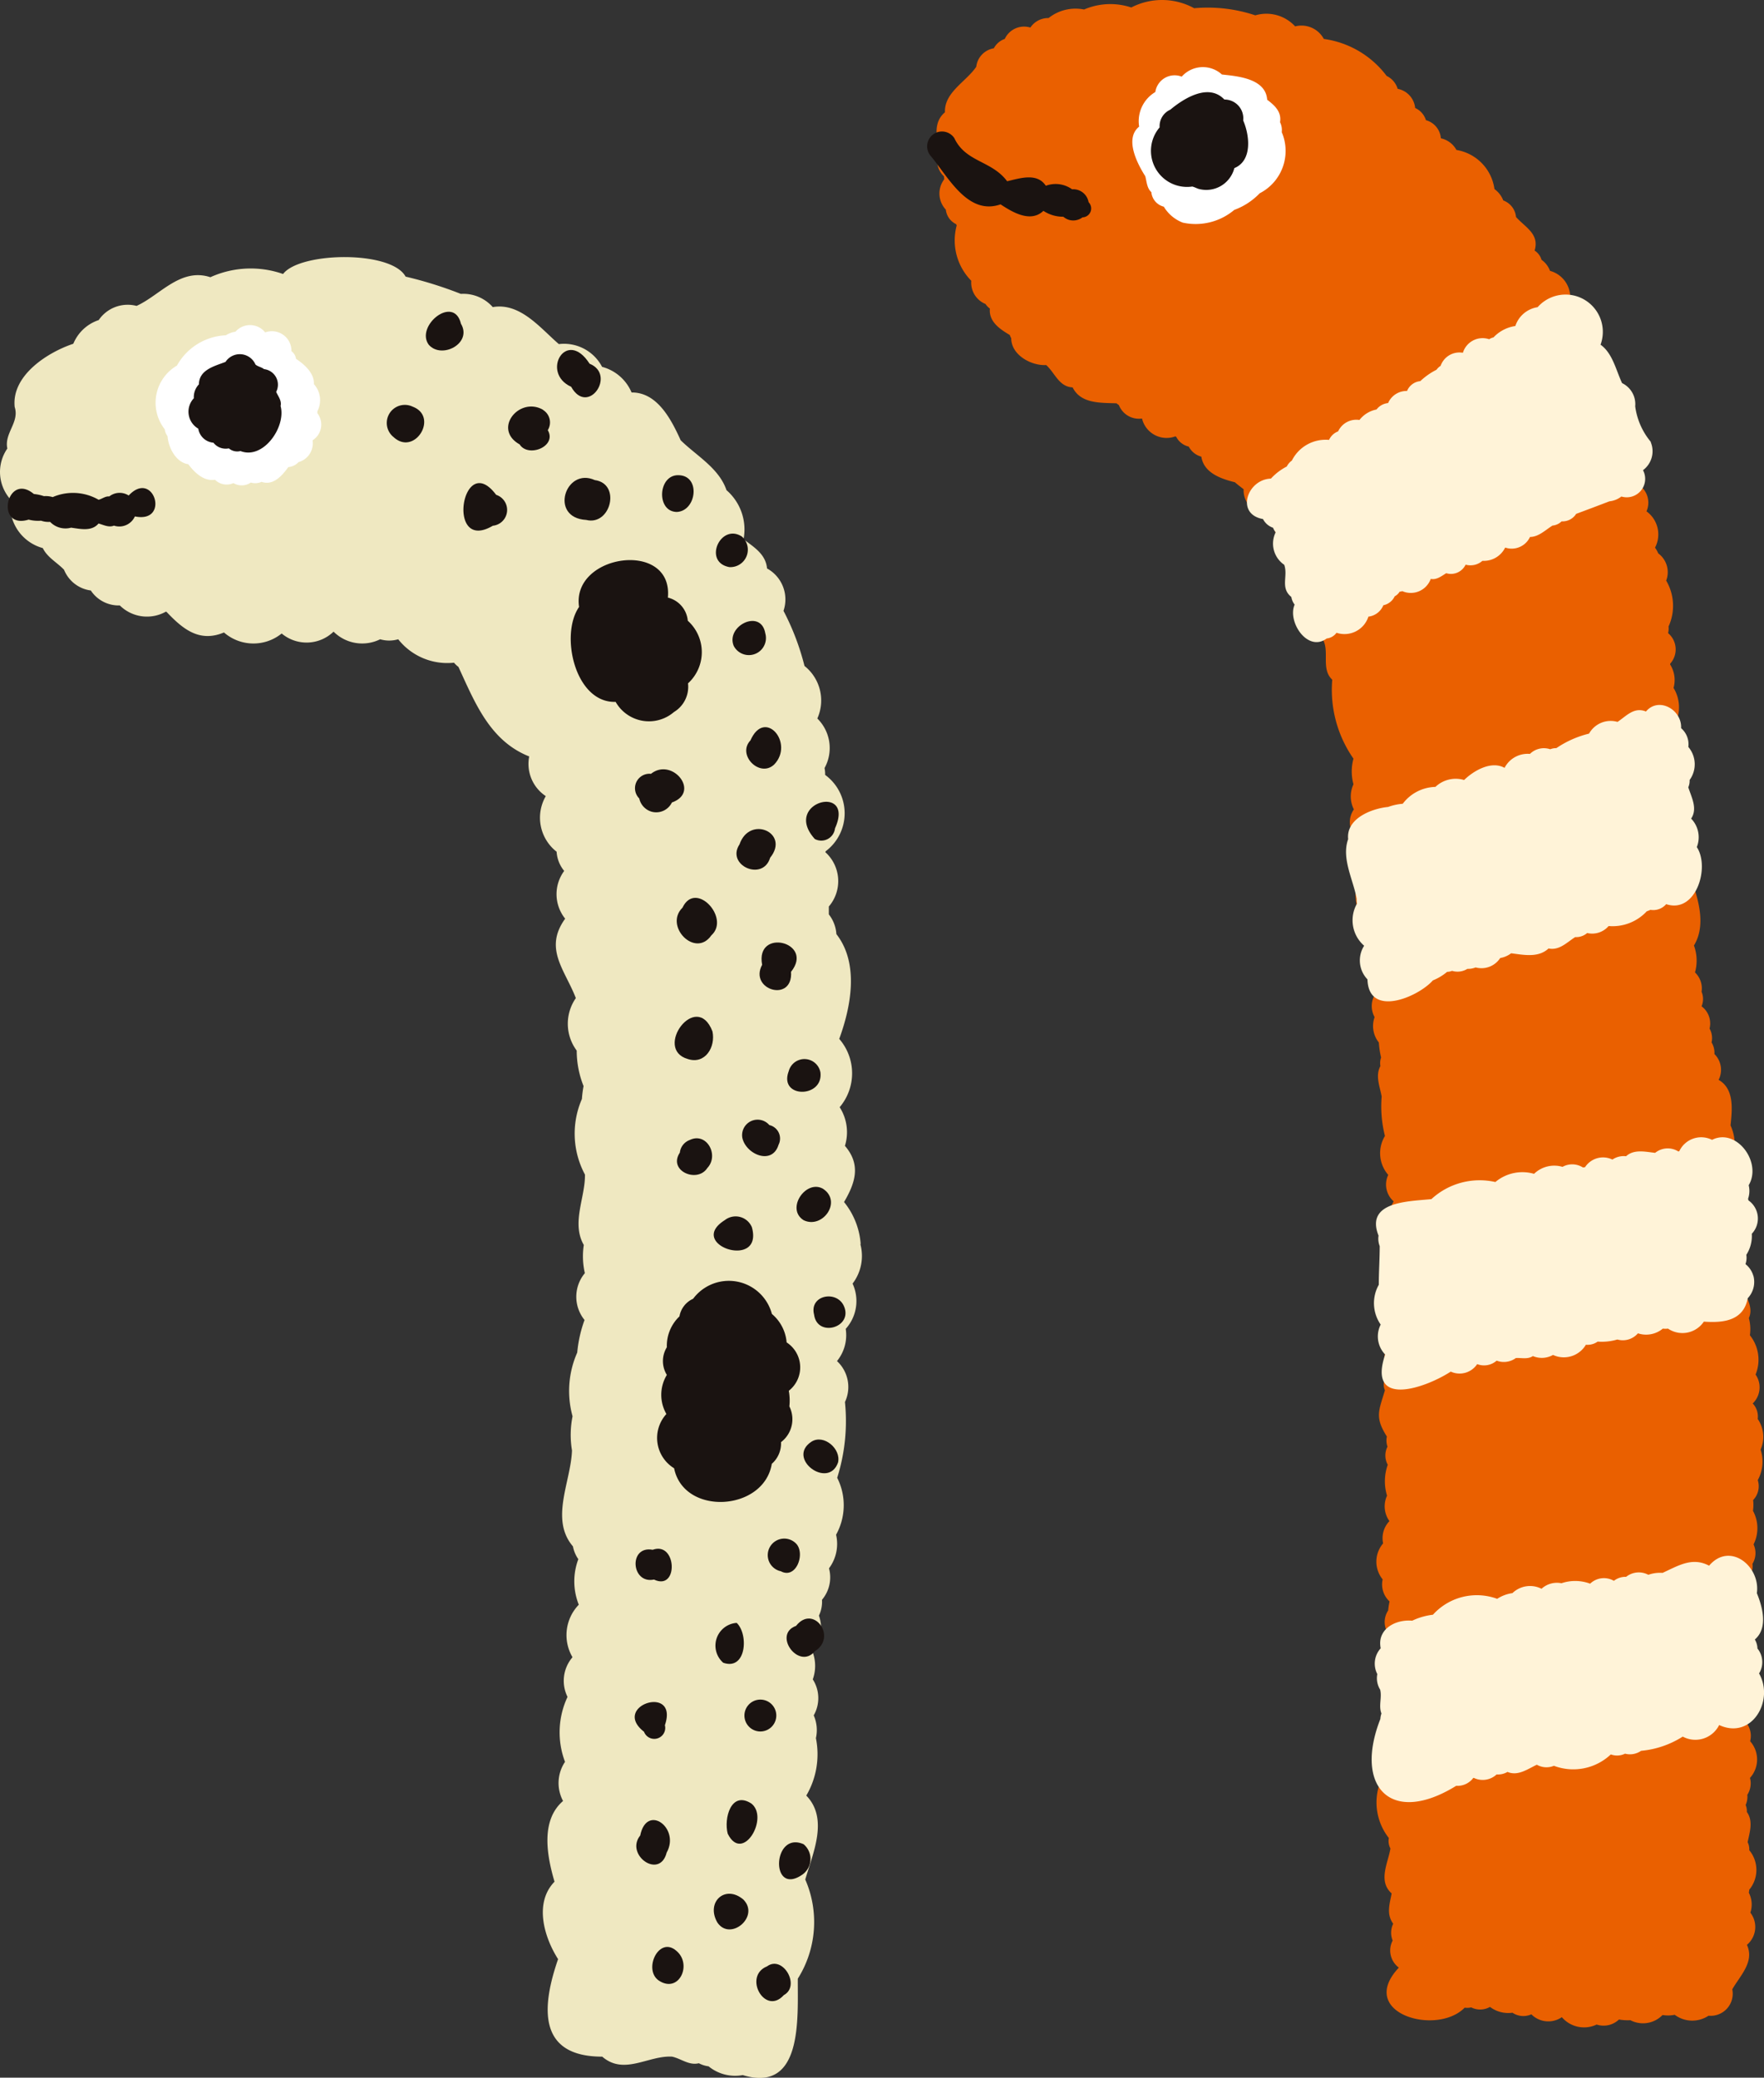<svg id="グループ_21" data-name="グループ 21" xmlns="http://www.w3.org/2000/svg" xmlns:xlink="http://www.w3.org/1999/xlink" width="62" height="73" viewBox="0 0 62 73">
  <rect x="0" y="0" width="62" height="73" fill="#333333" stroke="none"/>
  <defs>
    <clipPath id="clip-path">
      <rect id="長方形_22" data-name="長方形 22" width="62" height="73" fill="none"/>
    </clipPath>
  </defs>
  <g id="グループ_18" data-name="グループ 18">
    <g id="グループ_17" data-name="グループ 17" clip-path="url(#clip-path)">
      <path id="パス_5629" data-name="パス 5629" d="M298.212,49.848a1.108,1.108,0,0,1,.107,1.083,1.362,1.362,0,0,1-.1,1.074.7.7,0,0,1-.163.7,1.471,1.471,0,0,1-.006.377,1.276,1.276,0,0,1,.021,1.181.724.724,0,0,1-.039.683.644.644,0,0,1-.019.262.685.685,0,0,1,.013.4.766.766,0,0,1-.01.775c.26.39.045.845-.136,1.22a6.393,6.393,0,0,1-.028,1.968.856.856,0,0,1-.095.514.667.667,0,0,1,.05.433.751.751,0,0,1,.144.661.964.964,0,0,1-.006,1.289.739.739,0,0,1-.093.593.7.7,0,0,1-.059.358.548.548,0,0,1,.042.244c.232.325.1.711.028,1.063a.557.557,0,0,1,.057.281,1.087,1.087,0,0,1,0,1.388.82.82,0,0,1-.015.107.906.906,0,0,1,.054.7.821.821,0,0,1-.121,1.131c.276.6-.246,1.088-.515,1.563a.776.776,0,0,1-.835.927,1.032,1.032,0,0,1-1.188-.032,1.23,1.23,0,0,1-.429.008.956.956,0,0,1-1.13.181,1.793,1.793,0,0,1-.4-.024.785.785,0,0,1-.785.177,1.027,1.027,0,0,1-1.223-.259.842.842,0,0,1-1.072-.1.689.689,0,0,1-.664-.056,1.064,1.064,0,0,1-.79-.205.694.694,0,0,1-.66.017.592.592,0,0,1-.229.01c-.993,1.013-3.813.188-2.314-1.407a.749.749,0,0,1-.218-.951.732.732,0,0,1,.019-.591c-.247-.342-.125-.691-.054-1.065-.488-.435-.127-1.067-.043-1.578a.561.561,0,0,1-.056-.369,2.017,2.017,0,0,1-.116-2.335.712.712,0,0,1,.011-.52.73.73,0,0,1-.026-.592,2.369,2.369,0,0,1,.377-1.464.661.661,0,0,1,.006-.218,1.05,1.05,0,0,1-.135-1.191.625.625,0,0,1,.013-.37,1,1,0,0,1-.112-.434.737.737,0,0,1-.041-.872,2.413,2.413,0,0,1,.048-.316.811.811,0,0,1-.242-.774.989.989,0,0,1,.016-1.266.862.862,0,0,1,.222-.782.891.891,0,0,1-.084-.894,1.724,1.724,0,0,1,.025-1.086.677.677,0,0,1-.009-.636.654.654,0,0,1-.022-.356c-.439-.691-.277-.912-.069-1.625-.115-.257.041-.484.069-.726a.716.716,0,0,1,.141-.885.688.688,0,0,1-.054-.763.762.762,0,0,1,.109-.89.677.677,0,0,1-.036-.505.7.7,0,0,1-.025-.5.775.775,0,0,1,.078-.709,1.709,1.709,0,0,1,.026-1.659.786.786,0,0,1-.191-.931,1.161,1.161,0,0,1-.116-1.367A4.253,4.253,0,0,1,285,38.527c-.06-.341-.232-.729-.044-1.071a.569.569,0,0,1,.024-.3,3.077,3.077,0,0,1-.079-.527.926.926,0,0,1-.149-.892.8.8,0,0,1,0-.777,5.176,5.176,0,0,1,.048-.661,1.5,1.5,0,0,1-.2-1.559,1.988,1.988,0,0,1-.456-1.834.752.752,0,0,1,.02-.8.556.556,0,0,1-.031-.207.715.715,0,0,1-.142-.611.782.782,0,0,1,.032-.849,1.009,1.009,0,0,1-.014-.883,1.688,1.688,0,0,1,0-.9,4.228,4.228,0,0,1-.746-2.774c-.414-.388-.072-1.019-.347-1.441a.717.717,0,0,1-.245-.791,1.1,1.1,0,0,1-.121-.217c-.468-.228-.5-.878-.49-1.331a.89.89,0,0,1-.255-.636.646.646,0,0,1-.343-.493.8.8,0,0,1-.263-.626.667.667,0,0,1-.384-.308.828.828,0,0,1-.667-.85c-.1-.077-.208-.158-.306-.244-.489-.122-1.091-.326-1.18-.9a.7.7,0,0,1-.442-.354.659.659,0,0,1-.441-.343l-.031-.016a.887.887,0,0,1-1.171-.627.758.758,0,0,1-.814-.474.564.564,0,0,1-.081-.06c-.56-.021-1.258.02-1.544-.56-.48-.019-.624-.513-.93-.785-.519.032-1.23-.352-1.228-.943a.6.6,0,0,1-.05-.112c-.337-.2-.745-.465-.7-.929a.614.614,0,0,1-.154-.161.808.808,0,0,1-.5-.816,2.017,2.017,0,0,1-.512-1.945c-.007-.015-.014-.029-.02-.044a.643.643,0,0,1-.363-.511.825.825,0,0,1-.054-1.068.758.758,0,0,1-.01-.1.753.753,0,0,1-.15-.908c-.128-.465-.227-1,.184-1.344-.03-.7.748-1.076,1.1-1.6a.743.743,0,0,1,.618-.648.68.68,0,0,1,.384-.329.748.748,0,0,1,.9-.4.753.753,0,0,1,.64-.334,1.521,1.521,0,0,1,1.247-.3A2.338,2.338,0,0,1,276.2.263a2.351,2.351,0,0,1,2.21.026,5.282,5.282,0,0,1,2.149.25,1.373,1.373,0,0,1,1.4.388.892.892,0,0,1,1.008.441,3.33,3.33,0,0,1,2.208,1.3.735.735,0,0,1,.387.453.76.76,0,0,1,.615.673.693.693,0,0,1,.379.429.715.715,0,0,1,.525.637.817.817,0,0,1,.547.409,1.612,1.612,0,0,1,1.336,1.374.889.889,0,0,1,.31.4.684.684,0,0,1,.448.581c.329.369.829.592.654,1.181a.558.558,0,0,1,.241.322.823.823,0,0,1,.3.39.965.965,0,0,1,.694,1.113.8.8,0,0,1,.295.8,1.168,1.168,0,0,1,.568,1.053,1.092,1.092,0,0,1,.549,1.322.457.457,0,0,1,.006.106c.621.845,1.376,1.778,1.015,2.934a.532.532,0,0,1,.051.232.754.754,0,0,1,.213.889,1,1,0,0,1,.3,1.276.951.951,0,0,1,.112.2A.823.823,0,0,1,295,20.4a1.746,1.746,0,0,1,.083,1.612.65.65,0,0,1-.016.233.748.748,0,0,1,.075,1.072c0,.01,0,.018-.005.027a1.026,1.026,0,0,1,.122.827,1.307,1.307,0,0,1,.007,1.352,1.657,1.657,0,0,1-.039.379.812.812,0,0,1,.1.5.8.8,0,0,1-.056,1.072.877.877,0,0,1,.116.6.678.678,0,0,1,.062.7.949.949,0,0,1,.128.513.9.9,0,0,1,.132,1.078c.283.879.79,1.991.267,2.856a1.55,1.55,0,0,1,.037.946.775.775,0,0,1,.231.679.665.665,0,0,1,0,.511.752.752,0,0,1,.281.783.68.68,0,0,1,.07.486.688.688,0,0,1,.1.407.782.782,0,0,1,.148.909c.56.318.476,1.05.419,1.6a1.628,1.628,0,0,1,.073,1.162c.088.355.434.659.275,1.067a.826.826,0,0,1,.034.741.8.8,0,0,1-.032.957c-.163.7.464,1.3.167,1.955.1.287.271.573.127.886a1.511,1.511,0,0,1,.036.605,1.373,1.373,0,0,1,.2,1.381.786.786,0,0,1-.1,1.015.67.67,0,0,1,.176.541" transform="translate(-236.438 0)" fill="#ea6000"/>
      <path id="パス_5630" data-name="パス 5630" d="M399.495,205.608c.465.715-.038,2.346-1.08,2a.6.6,0,0,1-.553.2c-.042.018-.086.037-.13.052a1.642,1.642,0,0,1-1.34.517.762.762,0,0,1-.754.245.59.59,0,0,1-.421.143c-.293.185-.555.477-.936.4-.36.333-.859.227-1.315.169a.9.9,0,0,1-.385.167.785.785,0,0,1-.864.33.7.7,0,0,1-.289.05.662.662,0,0,1-.539.07.487.487,0,0,1-.173.035,1.844,1.844,0,0,1-.5.3c-.526.592-2.259,1.324-2.3-.035a.96.96,0,0,1-.117-1.182,1.184,1.184,0,0,1-.251-1.481.635.635,0,0,1-.011-.164c-.114-.665-.545-1.418-.3-2.1-.076-.726.826-1.076,1.406-1.132a1.951,1.951,0,0,1,.513-.112,1.48,1.48,0,0,1,1.148-.592,1.034,1.034,0,0,1,1.009-.242c.34-.332.957-.687,1.421-.427a.913.913,0,0,1,.892-.49.7.7,0,0,1,.713-.164.574.574,0,0,1,.216-.039,3.529,3.529,0,0,1,1.149-.51.869.869,0,0,1,1-.412c.307-.2.577-.537,1-.365.449-.532,1.269-.061,1.235.585a.747.747,0,0,1,.255.661.939.939,0,0,1,.045,1.16.576.576,0,0,1-.047.257c.113.355.335.749.1,1.1a.941.941,0,0,1,.2,1" transform="translate(-339.853 -175.84)" fill="#fff3d8"/>
      <path id="パス_5631" data-name="パス 5631" d="M408.5,328.475a.834.834,0,0,1-.2.782c-.15.8-.867.872-1.543.823a.906.906,0,0,1-1.261.245.634.634,0,0,1-.18,0,.92.92,0,0,1-.876.166.7.7,0,0,1-.723.217,1.942,1.942,0,0,1-.693.074.614.614,0,0,1-.413.11.9.9,0,0,1-1.155.358.8.8,0,0,1-.708.04c-.186.124-.4.056-.6.07a.711.711,0,0,1-.673.091.674.674,0,0,1-.685.122.742.742,0,0,1-.929.263c-.872.569-2.949,1.31-2.305-.6a.917.917,0,0,1-.158-1.052,1.32,1.32,0,0,1-.066-1.4c0-.463.031-.9.032-1.357a.709.709,0,0,1-.041-.368c-.48-1.218,1.087-1.2,1.859-1.284a2.5,2.5,0,0,1,2.247-.6,1.478,1.478,0,0,1,1.36-.288,1.019,1.019,0,0,1,1-.245.7.7,0,0,1,.715.02.252.252,0,0,0,.078-.01.753.753,0,0,1,.96-.266.707.707,0,0,1,.481-.117c.281-.257.682-.156,1.022-.119a.7.7,0,0,1,.815-.049l.033-.008a.85.85,0,0,1,1.152-.4c.852-.433,1.768.785,1.288,1.595a.833.833,0,0,1-.021.472c0,.02.009.04.012.06a.778.778,0,0,1,.118,1.173,1.22,1.22,0,0,1-.192.739.683.683,0,0,1-.03.327.817.817,0,0,1,.279.42" transform="translate(-346.871 -283.644)" fill="#fff3d8"/>
      <path id="パス_5632" data-name="パス 5632" d="M408.1,446.905c.551.955-.256,2.347-1.4,1.817a.934.934,0,0,1-1.28.406,3.28,3.28,0,0,1-1.465.5.682.682,0,0,1-.563.1.633.633,0,0,1-.5.026,1.923,1.923,0,0,1-2,.4.682.682,0,0,1-.6-.038c-.324.152-.663.409-1.032.253a.654.654,0,0,1-.381.088.718.718,0,0,1-.8.123l-.021,0a.69.69,0,0,1-.6.277c-2.3,1.422-3.6.032-2.666-2.348a.757.757,0,0,1,.038-.193c-.107-.278.025-.557-.045-.837a.765.765,0,0,1-.1-.547.8.8,0,0,1,.119-.907c-.138-.673.522-1.024,1.107-.969a2.316,2.316,0,0,1,.729-.21,2.077,2.077,0,0,1,2.258-.559,1.315,1.315,0,0,1,.536-.2.891.891,0,0,1,1.023-.153.8.8,0,0,1,.7-.194,1.5,1.5,0,0,1,1.008.015.7.7,0,0,1,.835-.1.656.656,0,0,1,.43-.14.712.712,0,0,1,.78-.072,1.236,1.236,0,0,1,.5-.067c.546-.248,1.04-.57,1.636-.253.728-.854,1.811.018,1.679.965.2.491.4,1.225-.071,1.629a.655.655,0,0,1,.092.316.759.759,0,0,1,.064.864" transform="translate(-346.276 -388.112)" fill="#fff3d8"/>
      <path id="パス_5633" data-name="パス 5633" d="M372.82,88.977a.827.827,0,0,1-.274.979.648.648,0,0,1-.76.925.815.815,0,0,1-.42.169,119.114,119.114,0,0,1-1.169.441.567.567,0,0,1-.512.263.517.517,0,0,1-.319.148c-.246.152-.487.4-.791.4a.71.71,0,0,1-.873.373.836.836,0,0,1-.8.466.636.636,0,0,1-.59.135.573.573,0,0,1-.682.3c-.165.1-.339.243-.544.2a.745.745,0,0,1-1,.43.39.39,0,0,1-.093.019.436.436,0,0,1-.173.162.57.57,0,0,1-.4.315.65.65,0,0,1-.525.4.884.884,0,0,1-1.121.567.489.489,0,0,1-.345.2c-.667.5-1.391-.587-1.127-1.189a.6.6,0,0,1-.116-.269c-.4-.323-.107-.733-.25-1.131a.9.9,0,0,1-.3-1.143.56.56,0,0,1-.092-.158.622.622,0,0,1-.354-.306c-.973-.171-.56-1.394.278-1.421a1.981,1.981,0,0,1,.558-.425.562.562,0,0,1,.179-.209,1.326,1.326,0,0,1,1.306-.726.582.582,0,0,1,.32-.3.705.705,0,0,1,.749-.4,1,1,0,0,1,.6-.368.579.579,0,0,1,.407-.226.706.706,0,0,1,.666-.425.561.561,0,0,1,.466-.346,2.4,2.4,0,0,1,.57-.4.5.5,0,0,1,.144-.137.7.7,0,0,1,.783-.459.723.723,0,0,1,.923-.476.482.482,0,0,1,.152-.064,1.311,1.311,0,0,1,.768-.4.978.978,0,0,1,.783-.662,1.31,1.31,0,0,1,2.212,1.318c.424.3.544.9.757,1.35a.819.819,0,0,1,.461.815,2.447,2.447,0,0,0,.547,1.247" transform="translate(-314.799 -73.436)" fill="#fff3d8"/>
      <path id="パス_5634" data-name="パス 5634" d="M271.55,40.463a.532.532,0,0,1-.141-.088,1.244,1.244,0,0,1-.7-.207c-.45.431-1.087.048-1.506-.228-1.159.406-1.849-.984-2.464-1.711a.521.521,0,1,1,.839-.616c.4.851,1.31.783,1.856,1.515.44-.1,1.049-.313,1.36.159a.992.992,0,0,1,.923.124.546.546,0,0,1,.58.453.313.313,0,0,1-.214.533.54.54,0,0,1-.534.067" transform="translate(-234.036 -32.76)" fill="#1a1311"/>
      <path id="パス_5635" data-name="パス 5635" d="M327.445,24.553a1.336,1.336,0,0,1-.664-.559.58.58,0,0,1-.438-.511c-.159-.142-.161-.368-.214-.56-.282-.444-.738-1.322-.215-1.742a1.192,1.192,0,0,1,.569-1.216.685.685,0,0,1,.927-.54.994.994,0,0,1,1.414-.075c.571.06,1.539.146,1.59.886.264.2.512.424.452.79a.61.61,0,0,1,.06.349,1.672,1.672,0,0,1-.775,2.148,2.366,2.366,0,0,1-.895.585,2.106,2.106,0,0,1-1.809.446" transform="translate(-285.876 -16.732)" fill="#fff"/>
      <path id="パス_5636" data-name="パス 5636" d="M332.737,29.628c-.079-.025-.15-.065-.23-.086a1.268,1.268,0,0,1-1.149-2.079.632.632,0,0,1,.375-.621c.478-.4,1.347-.943,1.9-.357a.661.661,0,0,1,.662.735c.229.529.326,1.413-.311,1.675a1.019,1.019,0,0,1-1.244.733" transform="translate(-290.6 -22.988)" fill="#1a1311"/>
    </g>
  </g>
  <g id="グループ_20" data-name="グループ 20">
    <g id="グループ_19" data-name="グループ 19" clip-path="url(#clip-path)">
      <path id="パス_5637" data-name="パス 5637" d="M30.24,107.837a1.6,1.6,0,0,1-.274,1.385,1.459,1.459,0,0,1-.241,1.59,1.443,1.443,0,0,1-.307,1.132,1.24,1.24,0,0,1,.28,1.438,6.623,6.623,0,0,1-.273,2.663,2.132,2.132,0,0,1-.039,2,1.432,1.432,0,0,1-.249,1.181,1.219,1.219,0,0,1-.246,1.105,1.126,1.126,0,0,1-.108.556,1.363,1.363,0,0,1-.216,1.293,1.4,1.4,0,0,1,0,.947,1.22,1.22,0,0,1,.033,1.265,1.285,1.285,0,0,1,.077.8,2.864,2.864,0,0,1-.338,2.018c.789.814.234,2.017-.036,2.95a3.731,3.731,0,0,1-.262,3.483c-.009,1.359.191,4.036-1.936,3.388a1.47,1.47,0,0,1-1.2-.308,1,1,0,0,1-.342-.108c-.348.085-.622-.163-.941-.232-.831-.05-1.685.668-2.455,0-2.3,0-2.12-1.781-1.552-3.426-.49-.769-.851-1.974-.125-2.721-.265-.9-.5-2.148.3-2.836a1.335,1.335,0,0,1,.069-1.375,2.927,2.927,0,0,1,.088-2.282,1.271,1.271,0,0,1,.175-1.394,1.535,1.535,0,0,1,.221-1.845,2.212,2.212,0,0,1-.016-1.6,1.135,1.135,0,0,1-.189-.449c-.817-.95-.071-2.276-.034-3.371a3.319,3.319,0,0,1,.02-1.2,3.333,3.333,0,0,1,.164-2.239,4.538,4.538,0,0,1,.257-1.145,1.293,1.293,0,0,1,.011-1.645,2.628,2.628,0,0,1-.037-.99c-.443-.775.052-1.66.041-2.473a3.045,3.045,0,0,1-.107-2.658,3.713,3.713,0,0,1,.058-.452,3.351,3.351,0,0,1-.241-1.247,1.578,1.578,0,0,1-.031-1.844c-.379-.991-1.139-1.733-.375-2.791a1.374,1.374,0,0,1-.034-1.678,1.163,1.163,0,0,1-.266-.674,1.515,1.515,0,0,1-.381-1.954A1.358,1.358,0,0,1,18.6,90.7c-1.383-.548-1.907-1.889-2.487-3.146a.987.987,0,0,1-.157-.148,2.2,2.2,0,0,1-1.96-.823,1.124,1.124,0,0,1-.634,0,1.424,1.424,0,0,1-1.638-.268A1.363,1.363,0,0,1,9.9,86.38a1.577,1.577,0,0,1-2.028-.036c-.869.364-1.451-.125-2.023-.728H5.824a1.356,1.356,0,0,1-1.613-.222,1.172,1.172,0,0,1-1.019-.525,1.18,1.18,0,0,1-.941-.728c-.245-.258-.587-.431-.747-.762A1.557,1.557,0,0,1,.37,81.671a1.446,1.446,0,0,1-.112-1.79c-.116-.541.434-.921.258-1.46C.4,77.311,1.676,76.5,2.577,76.2a1.466,1.466,0,0,1,.892-.832A1.234,1.234,0,0,1,4.8,74.87c.821-.37,1.544-1.353,2.594-1.008a3.437,3.437,0,0,1,2.555-.113c.586-.775,3.8-.839,4.307.092a14.115,14.115,0,0,1,1.941.607,1.382,1.382,0,0,1,1.122.464c.967-.167,1.672.74,2.323,1.3a1.511,1.511,0,0,1,1.52.8,1.554,1.554,0,0,1,1.036.9c.908-.011,1.4.961,1.726,1.679.556.546,1.346.977,1.61,1.753a1.825,1.825,0,0,1,.6,1.724c.355.272.782.521.825,1.027a1.24,1.24,0,0,1,.579,1.489,8.771,8.771,0,0,1,.738,1.937,1.547,1.547,0,0,1,.451,1.846,1.455,1.455,0,0,1,.254,1.74,1.2,1.2,0,0,1,.021.242,1.668,1.668,0,0,1,.021,2.68c-.005.011-.01.022-.016.033a1.37,1.37,0,0,1,.124,1.911c0,.091,0,.184,0,.276a1.25,1.25,0,0,1,.266.694c.808,1.033.512,2.555.1,3.681a1.842,1.842,0,0,1,.015,2.4,1.626,1.626,0,0,1,.185,1.358c.572.664.365,1.3-.031,1.974a2.645,2.645,0,0,1,.585,1.478" transform="translate(0 -64.122)" fill="#efe8c1"/>
      <path id="パス_5638" data-name="パス 5638" d="M4.457,140.308a.748.748,0,0,1-.73-.206.784.784,0,0,1-.317-.041,1.319,1.319,0,0,1-.437-.038c-1.2.367-.779-1.7.183-.9a1.6,1.6,0,0,1,.355.076.824.824,0,0,1,.307.033,1.8,1.8,0,0,1,1.613.093c.125-.028.235-.131.375-.116a.588.588,0,0,1,.683-.033c.881-.942,1.474.99.218.735a.6.6,0,0,1-.735.323c-.186.075-.367-.027-.543-.074-.244.291-.647.187-.972.145" transform="translate(-1.966 -121.766)" fill="#1a1311"/>
      <path id="パス_5639" data-name="パス 5639" d="M167.783,164.71a1.036,1.036,0,0,0,.5-1.011,1.483,1.483,0,0,0-.008-2.2.921.921,0,0,0-.7-.813c.19-2.042-3.4-1.537-3.121.328-.683.983-.14,3.383,1.285,3.336a1.346,1.346,0,0,0,2.043.362" transform="translate(-144.101 -139.689)" fill="#1a1311"/>
      <path id="パス_5640" data-name="パス 5640" d="M193.012,370.921a.953.953,0,0,0,.33-.767,1.01,1.01,0,0,0,.293-1.256,1.93,1.93,0,0,0-.02-.548,1.045,1.045,0,0,0-.076-1.7,1.462,1.462,0,0,0-.518-1,1.566,1.566,0,0,0-2.769-.533.833.833,0,0,0-.48.619,1.426,1.426,0,0,0-.443,1.084.925.925,0,0,0,0,.972,1.348,1.348,0,0,0-.016,1.373,1.249,1.249,0,0,0,.271,1.907c.341,1.683,3.154,1.517,3.433-.152" transform="translate(-165.891 -319.484)" fill="#1a1311"/>
      <path id="パス_5641" data-name="パス 5641" d="M147.4,115.795c-.835-.475-1.778.681-.819,1.218.3.478,1.323.074.989-.5a.515.515,0,0,0-.171-.713" transform="translate(-128.317 -101.399)" fill="#1a1311"/>
      <path id="パス_5642" data-name="パス 5642" d="M134.444,137.885c-1.2-1.606-1.786,2.074-.116,1.086a.558.558,0,0,0,.116-1.086" transform="translate(-117.006 -120.499)" fill="#1a1311"/>
      <path id="パス_5643" data-name="パス 5643" d="M163.175,137.482c.86.217,1.234-1.273.3-1.4-1.032-.469-1.62,1.326-.3,1.4" transform="translate(-142.57 -119.214)" fill="#1a1311"/>
      <path id="パス_5644" data-name="パス 5644" d="M214.782,207.4c-.486.509.326,1.327.833.849.724-.751-.333-1.994-.833-.849" transform="translate(-188.405 -181.387)" fill="#1a1311"/>
      <path id="パス_5645" data-name="パス 5645" d="M183.119,220.4a.613.613,0,0,0,.711-.325c1.022-.362.008-1.6-.735-1.006a.508.508,0,0,0-.413.865.622.622,0,0,0,.437.466" transform="translate(-160.214 -191.88)" fill="#1a1311"/>
      <path id="パス_5646" data-name="パス 5646" d="M213.017,236.922c.706-.874-.72-1.507-1.077-.469-.485.733.82,1.321,1.077.469" transform="translate(-185.948 -206.786)" fill="#1a1311"/>
      <path id="パス_5647" data-name="パス 5647" d="M194.854,255.84c-.658.644.448,1.789,1.014.973.678-.605-.554-1.948-1.014-.973" transform="translate(-170.866 -223.949)" fill="#1a1311"/>
      <path id="パス_5648" data-name="パス 5648" d="M218.568,268.981c-.475.883,1.088,1.347,1.016.247.836-1.045-1.264-1.56-1.016-.247" transform="translate(-191.781 -235.083)" fill="#1a1311"/>
      <path id="パス_5649" data-name="パス 5649" d="M195.379,289.848c-.563-1.461-2.088.624-.866.971.613.2.983-.427.866-.971" transform="translate(-170.338 -253.61)" fill="#1a1311"/>
      <path id="パス_5650" data-name="パス 5650" d="M226.468,301.791c-.357.953,1.213.953,1.116.048a.571.571,0,0,0-1.116-.048" transform="translate(-198.747 -264.152)" fill="#1a1311"/>
      <path id="パス_5651" data-name="パス 5651" d="M195.154,324a.533.533,0,0,0-.341.441c-.427.641.614,1.085.965.541.427-.454-.026-1.279-.625-.981" transform="translate(-170.918 -283.943)" fill="#1a1311"/>
      <path id="パス_5652" data-name="パス 5652" d="M214.644,319.408a.485.485,0,0,0-.32-.7.544.544,0,0,0-.95.441c.117.582,1.039.983,1.27.263" transform="translate(-187.284 -279.178)" fill="#1a1311"/>
      <path id="パス_5653" data-name="パス 5653" d="M230.027,337.794c-.6-.334-1.312.708-.677,1.107.664.322,1.37-.658.677-1.107" transform="translate(-201.105 -296.029)" fill="#1a1311"/>
      <path id="パス_5654" data-name="パス 5654" d="M205.681,346.255c-1.39.867,1.367,1.776.946.254h0a.618.618,0,0,0-.947-.254" transform="translate(-180.2 -303.389)" fill="#1a1311"/>
      <path id="パス_5655" data-name="パス 5655" d="M183.456,441.787c.87.417.808-1.356-.047-1.046-.852-.158-.761,1.214.047,1.046" transform="translate(-160.47 -386.289)" fill="#1a1311"/>
      <path id="パス_5656" data-name="パス 5656" d="M205.489,462.421c.811.283.9-.993.474-1.4a.8.8,0,0,0-.474,1.4" transform="translate(-180.07 -404)" fill="#1a1311"/>
      <path id="パス_5657" data-name="パス 5657" d="M221.173,438.874c.524.283.852-.577.559-.945a.58.58,0,1,0-.559.945" transform="translate(-193.727 -383.667)" fill="#1a1311"/>
      <path id="パス_5658" data-name="パス 5658" d="M182.891,485.379a.385.385,0,0,0,.734-.229c.5-1.46-1.907-.687-.734.229" transform="translate(-160.256 -424.534)" fill="#1a1311"/>
      <path id="パス_5659" data-name="パス 5659" d="M209.861,512.366h0c-.707-.445-.963.535-.82,1.068.528,1.063,1.477-.583.82-1.069" transform="translate(-183.463 -449.005)" fill="#1a1311"/>
      <path id="パス_5660" data-name="パス 5660" d="M214.619,484.75a.56.56,0,0,0,.335-1.063.56.56,0,1,0-.335,1.063" transform="translate(-188.009 -423.926)" fill="#1a1311"/>
      <path id="パス_5661" data-name="パス 5661" d="M184.086,519.072c.483-.863-.7-1.736-.93-.6-.545.679.686,1.563.93.6" transform="translate(-160.654 -453.982)" fill="#1a1311"/>
      <path id="パス_5662" data-name="パス 5662" d="M205.4,539.893c.455.679,1.507-.209.915-.805-.637-.54-1.326.088-.915.805" transform="translate(-180.188 -472.347)" fill="#1a1311"/>
      <path id="パス_5663" data-name="パス 5663" d="M188.462,554.164c-.615-.541-1.177.66-.621,1.042.71.473,1.19-.566.621-1.042" transform="translate(-164.688 -485.62)" fill="#1a1311"/>
      <path id="パス_5664" data-name="パス 5664" d="M190.951,136.512c.7-.031.852-1.286.055-1.292-.718-.013-.784,1.281-.055,1.292" transform="translate(-167.164 -118.524)" fill="#1a1311"/>
      <path id="パス_5665" data-name="パス 5665" d="M210.719,177.578a.6.6,0,0,0,1.116-.43l0,0c-.152-.868-1.375-.266-1.115.428" transform="translate(-184.938 -154.9)" fill="#1a1311"/>
      <path id="パス_5666" data-name="パス 5666" d="M235.056,369.254c-.249-.584-1.231-.4-1.053.292.109.813,1.372.459,1.053-.292" transform="translate(-205.39 -323.355)" fill="#1a1311"/>
      <path id="パス_5667" data-name="パス 5667" d="M231.369,409.707c-.9.589.594,1.692.932.734.116-.477-.495-1.008-.932-.734" transform="translate(-202.847 -359.054)" fill="#1a1311"/>
      <path id="パス_5668" data-name="パス 5668" d="M226.6,460.841c-.835.3.1,1.57.661.89.8-.5-.053-1.663-.661-.89" transform="translate(-198.621 -403.715)" fill="#1a1311"/>
      <path id="パス_5669" data-name="パス 5669" d="M224.932,524.324c-1.09-.475-1.177,1.822-.065,1.086v0a.674.674,0,0,0,.063-1.089" transform="translate(-196.691 -459.528)" fill="#1a1311"/>
      <path id="パス_5670" data-name="パス 5670" d="M217.922,558.912c-.854.344-.074,1.75.59,1.01.6-.323-.033-1.419-.59-1.01" transform="translate(-190.963 -489.823)" fill="#1a1311"/>
      <path id="パス_5671" data-name="パス 5671" d="M232.156,229.476a.485.485,0,0,0,.709-.374c.721-1.6-1.879-.921-.709.374" transform="translate(-203.517 -199.997)" fill="#1a1311"/>
      <path id="パス_5672" data-name="パス 5672" d="M206.384,153.018a.613.613,0,0,0,.441-1.073c-.748-.487-1.381.9-.441,1.073" transform="translate(-180.75 -133.093)" fill="#1a1311"/>
      <path id="パス_5673" data-name="パス 5673" d="M123.7,89.131c-.246-1.031-1.612.076-1.133.737.455.524,1.543-.048,1.133-.737" transform="translate(-107.499 -77.757)" fill="#1a1311"/>
      <path id="パス_5674" data-name="パス 5674" d="M112.151,115.225a.635.635,0,0,0-.669,1.07c.741.683,1.6-.719.669-1.07" transform="translate(-97.648 -100.937)" fill="#1a1311"/>
      <path id="パス_5675" data-name="パス 5675" d="M160.7,100.9c.588,1.048,1.6-.426.647-.811-.815-1.273-1.734.319-.647.811" transform="translate(-140.625 -87.31)" fill="#1a1311"/>
      <path id="パス_5676" data-name="パス 5676" d="M47.409,98.063a.584.584,0,0,1-.649-.118c-.392.066-.719-.255-.938-.546-.432-.06-.7-.582-.728-.984a.539.539,0,0,1-.1-.244,1.512,1.512,0,0,1,.43-2.237,2.068,2.068,0,0,1,1.717-1.064.9.9,0,0,1,.341-.127.679.679,0,0,1,1.043.025.688.688,0,0,1,.924.66.4.4,0,0,1,.16.268c.292.195.647.5.628.888a.84.84,0,0,1,.122.956c0,.022,0,.045,0,.067a.652.652,0,0,1-.169.953.684.684,0,0,1-.493.766.541.541,0,0,1-.359.174c-.213.3-.532.663-.94.519a.546.546,0,0,1-.378.025.569.569,0,0,1-.61.019" transform="translate(-39.205 -81.089)" fill="#fff"/>
      <path id="パス_5677" data-name="パス 5677" d="M57.442,102.581c.047-.192-.085-.342-.154-.5a.551.551,0,0,0-.428-.8c-.091-.074-.211-.084-.3-.162a.6.6,0,0,0-1.053-.091c-.385.148-.928.273-.935.788a.647.647,0,0,0-.178.488.688.688,0,0,0,.156,1.069.586.586,0,0,0,.532.493.548.548,0,0,0,.542.2.458.458,0,0,0,.409.094c.806.314,1.608-.854,1.411-1.578" transform="translate(-47.581 -88.312)" fill="#1a1311"/>
    </g>
  </g>
</svg>
